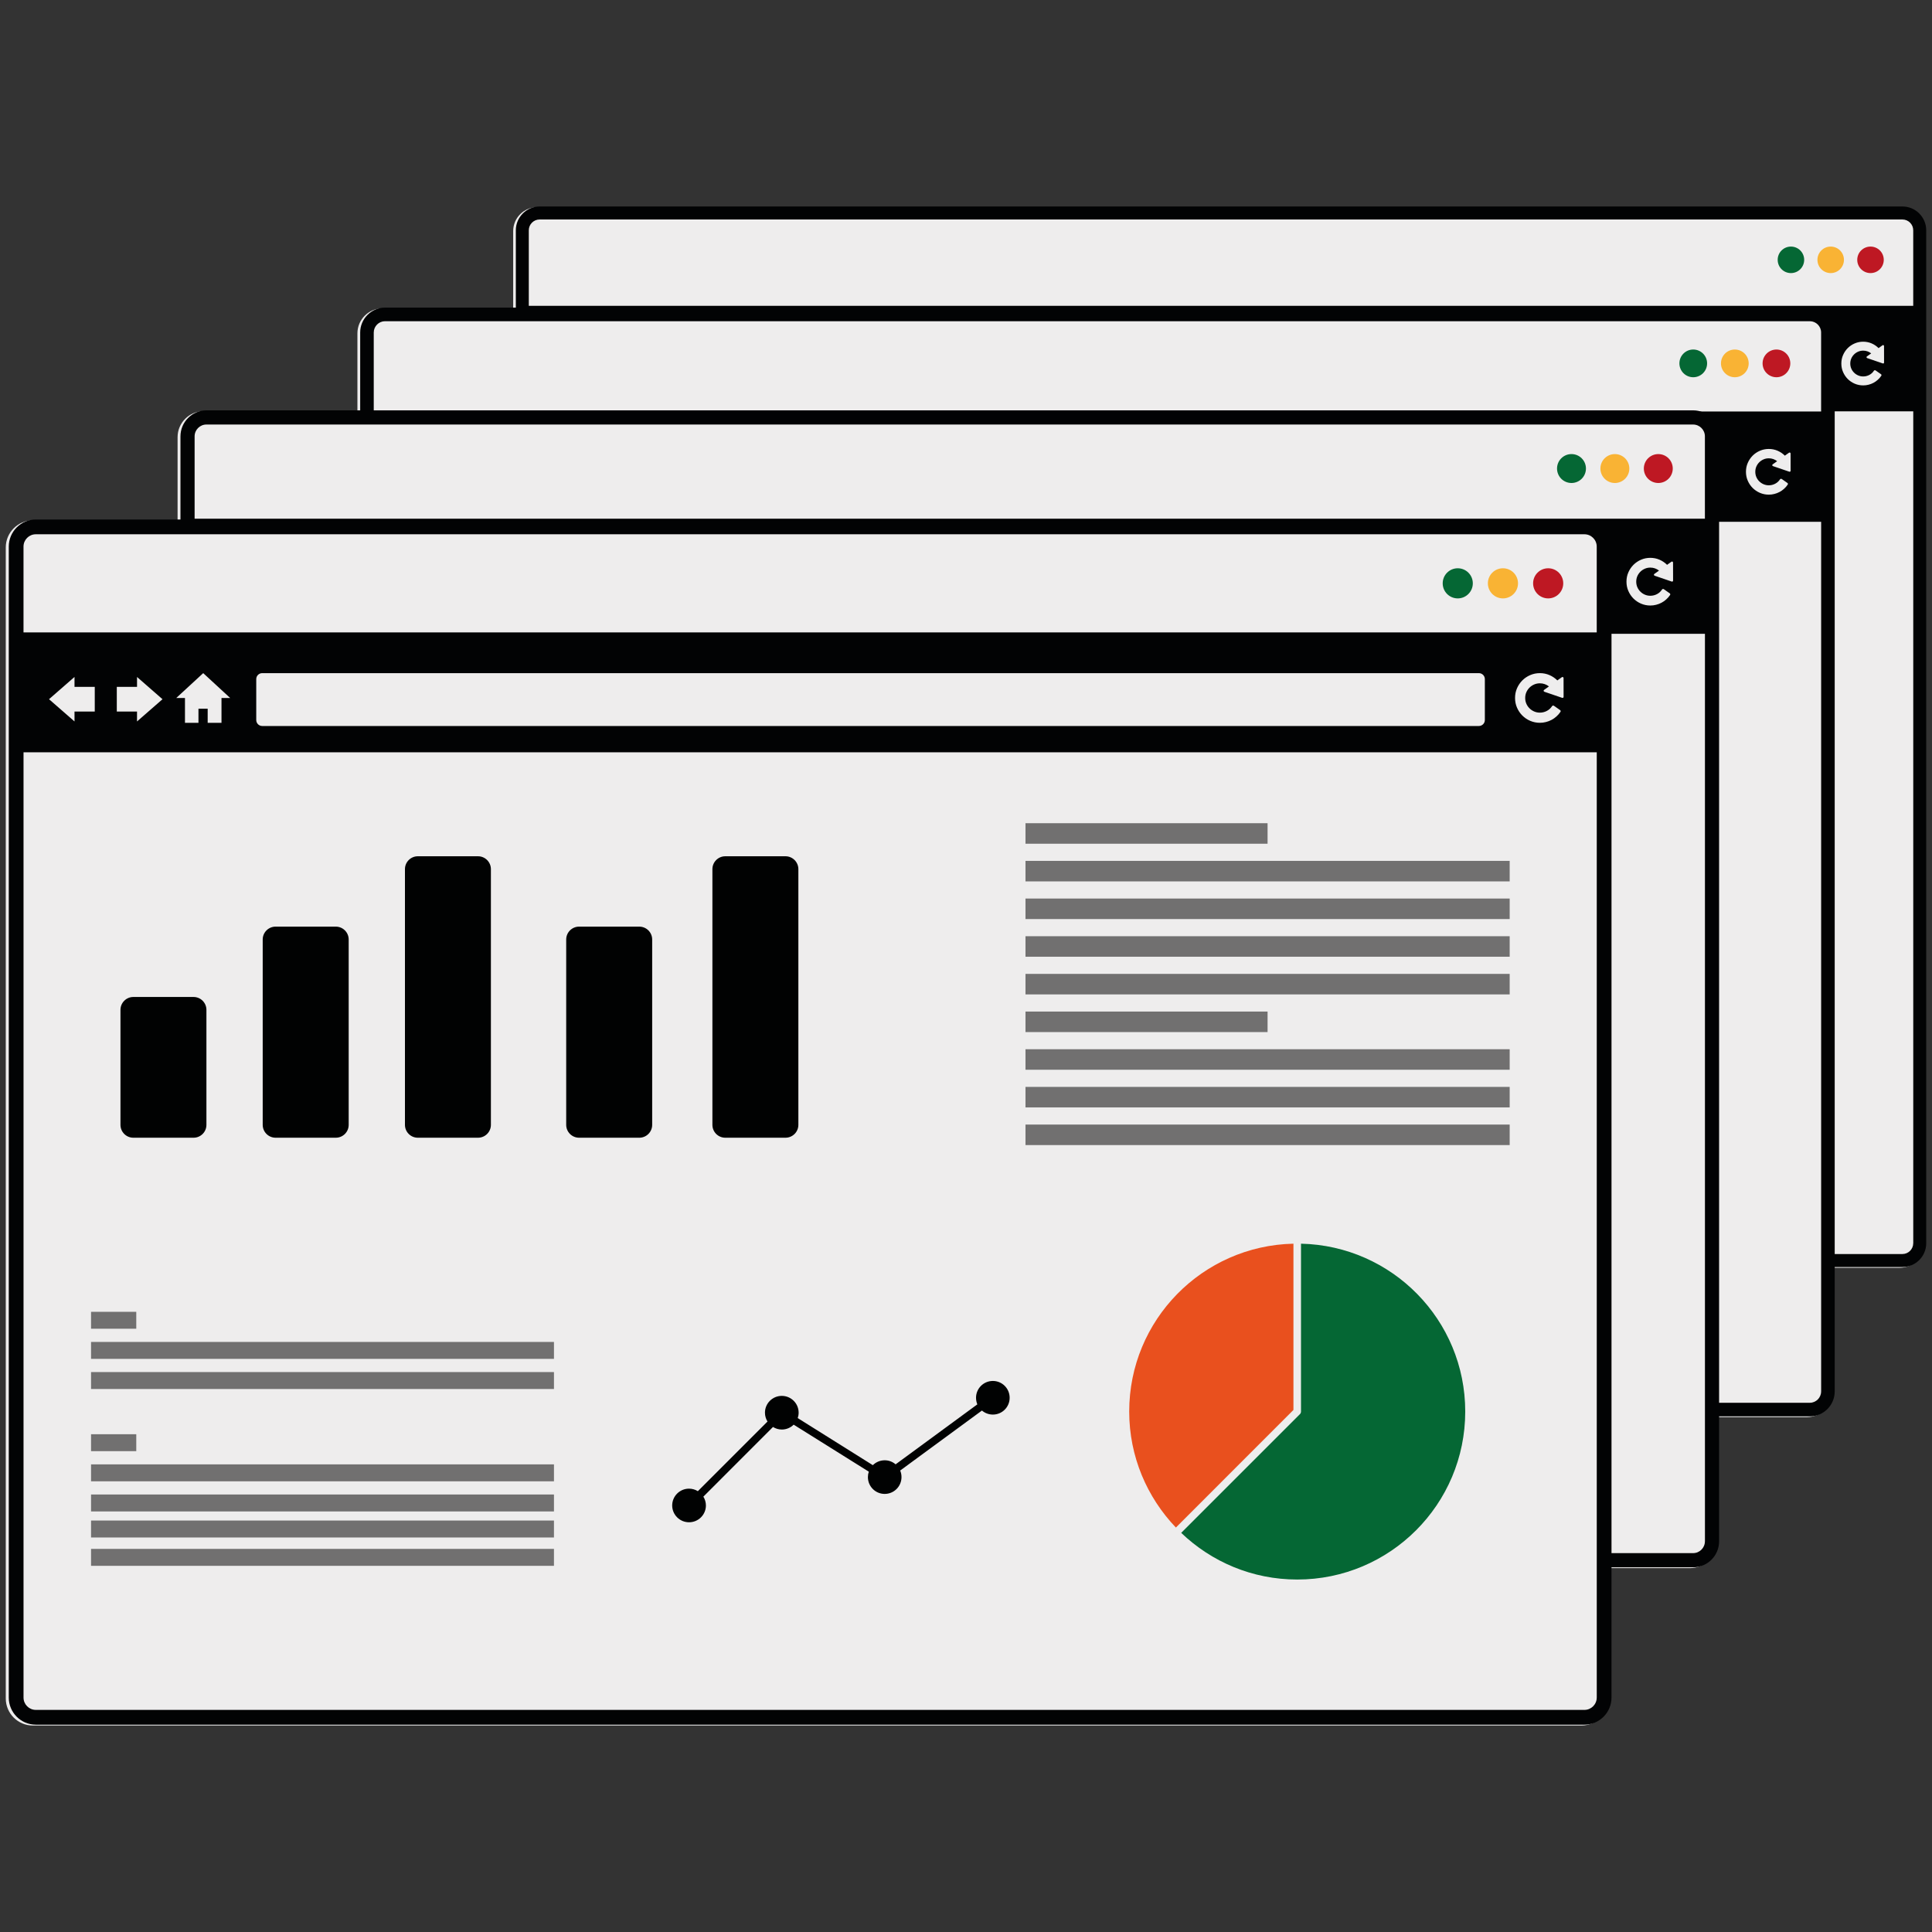 <?xml version="1.0" encoding="utf-8"?>
<!-- Generator: Adobe Illustrator 15.1.0, SVG Export Plug-In . SVG Version: 6.00 Build 0)  -->
<!DOCTYPE svg PUBLIC "-//W3C//DTD SVG 1.1//EN" "http://www.w3.org/Graphics/SVG/1.1/DTD/svg11.dtd">
<svg version="1.1" id="Calque_1" xmlns="http://www.w3.org/2000/svg" xmlns:xlink="http://www.w3.org/1999/xlink" x="0px" y="0px"
	 width="1000px" height="1000px" viewBox="0 0 1000 1000" enable-background="new 0 0 1000 1000" xml:space="preserve">
<rect x="0" y="0" width="1000" height="1000" fill="#333333" stroke="none"/>
<g>
	<g>
		<g>
			<path fill="#056734" d="M926.981,129.089c3.785,0,6.861,3.068,6.861,6.86c0,3.789-3.076,6.863-6.861,6.863
				c-3.796,0-6.857-3.074-6.857-6.863C920.124,132.157,923.186,129.089,926.981,129.089z"/>
			<path fill="#F9B334" d="M947.563,129.089c3.791,0,6.863,3.068,6.863,6.86c0,3.789-3.072,6.863-6.863,6.863
				c-3.783,0-6.859-3.074-6.859-6.863C940.704,132.157,943.78,129.089,947.563,129.089z"/>
			<path fill="#BE1823" d="M968.176,129.089c3.786,0,6.858,3.068,6.858,6.86c0,3.789-3.072,6.863-6.858,6.863
				c-3.796,0-6.869-3.074-6.869-6.863C961.308,132.157,964.38,129.089,968.176,129.089z"/>
			<path fill="none" d="M966.281,184.501c-0.167,0.109-0.232,0.263-0.18,0.458c0.014,0.185,0.149,0.323,0.33,0.391l8.109,2.772
				c0.17,0.047,0.304,0.022,0.46-0.073c0.126-0.096,0.175-0.228,0.175-0.391l-0.019-8.564c0-0.181-0.089-0.327-0.255-0.434
				c-0.194-0.078-0.365-0.063-0.512,0.046l-1.912,1.355l-0.139,0.125c-1.051-1.033-2.227-1.845-3.583-2.434
				c-1.364-0.595-2.828-0.897-4.386-0.897c-1.55,0-3.027,0.303-4.397,0.897c-1.379,0.586-2.576,1.4-3.586,2.423
				c-1.033,1.021-1.841,2.221-2.424,3.593c-0.607,1.382-0.895,2.846-0.895,4.396c0,1.555,0.287,3.027,0.895,4.405
				c0.582,1.374,1.391,2.573,2.424,3.593c1.01,1.024,2.207,1.836,3.586,2.424c1.369,0.589,2.848,0.892,4.397,0.892
				c0.944,0,1.852-0.109,2.755-0.338c0.897-0.227,1.762-0.554,2.558-0.982c0.802-0.429,1.546-0.945,2.242-1.565
				c0.681-0.612,1.298-1.323,1.829-2.108c0.104-0.145,0.121-0.284,0.075-0.416c-0.033-0.178-0.094-0.303-0.225-0.357l-2.831-1.988
				c-0.13-0.084-0.271-0.118-0.446-0.084c-0.177,0.024-0.311,0.121-0.411,0.268c-0.598,0.931-1.414,1.661-2.379,2.172
				c-0.979,0.511-2.043,0.771-3.177,0.771c-0.909,0-1.78-0.179-2.573-0.524c-0.829-0.357-1.53-0.836-2.138-1.439
				c-0.6-0.606-1.081-1.313-1.439-2.123c-0.35-0.82-0.524-1.679-0.524-2.598c0-0.917,0.175-1.774,0.524-2.589
				c0.358-0.819,0.84-1.517,1.439-2.122c0.603-0.601,1.309-1.082,2.138-1.438c0.8-0.346,1.664-0.523,2.573-0.523
				c0.805,0,1.533,0.116,2.237,0.369c0.705,0.254,1.321,0.603,1.896,1.055l-0.316,0.245L966.281,184.501z"/>
			<polygon fill="none" points="363.877,199.485 363.877,188.179 367.841,188.179 355.556,176.846 343.277,188.179 347.233,188.179 
				347.233,199.485 353.392,199.485 353.392,193.053 357.584,193.053 357.584,199.485 			"/>
			<polygon fill="none" points="285.328,188.734 296.936,198.852 296.936,194.354 306.157,194.354 306.157,183.111 296.936,183.111 
				296.936,178.602 			"/>
			<path fill="none" d="M273.703,643.478c0,3.091,2.515,5.607,5.597,5.607h705.381c3.092,0,5.603-2.517,5.603-5.607V385.384H273.703
				V643.478z M306.001,467.765h20.606v7.704h-20.606V467.765z M306.001,481.485h210.858v7.708H306.001V481.485z M306.001,495.207
				h210.858v7.715H306.001V495.207z M306.001,523.52h20.606v7.716h-20.606V523.52z M306.001,537.254h210.858v7.71H306.001V537.254z
				 M306.001,550.973h210.858v7.718H306.001V550.973z"/>
			<polygon fill="none" points="337.015,188.723 325.413,178.602 325.413,183.102 316.196,183.102 316.196,194.346 325.413,194.346 
				325.408,198.852 			"/>
			<path fill="none" d="M984.7,113.603H279.312c-3.086,0-5.599,2.514-5.599,5.605v39.086h716.586v-39.086
				C990.287,116.118,987.772,113.603,984.7,113.603z"/>
			<path fill="none" d="M966.281,184.501c-0.167,0.109-0.232,0.263-0.18,0.458c0.014,0.185,0.149,0.323,0.33,0.391l8.109,2.772
				c0.17,0.047,0.304,0.022,0.46-0.073c0.126-0.096,0.175-0.228,0.175-0.391l-0.019-8.564c0-0.181-0.089-0.327-0.255-0.434
				c-0.194-0.078-0.365-0.063-0.512,0.046l-1.912,1.355l-0.139,0.125c-1.051-1.033-2.227-1.845-3.583-2.434
				c-1.364-0.595-2.828-0.897-4.386-0.897c-1.55,0-3.027,0.303-4.397,0.897c-1.379,0.586-2.576,1.4-3.586,2.423
				c-1.033,1.021-1.841,2.221-2.424,3.593c-0.607,1.382-0.895,2.846-0.895,4.396c0,1.555,0.287,3.027,0.895,4.405
				c0.582,1.374,1.391,2.573,2.424,3.593c1.01,1.024,2.207,1.836,3.586,2.424c1.369,0.589,2.848,0.892,4.397,0.892
				c0.944,0,1.852-0.109,2.755-0.338c0.897-0.227,1.762-0.554,2.558-0.982c0.802-0.429,1.546-0.945,2.242-1.565
				c0.681-0.612,1.298-1.323,1.829-2.108c0.104-0.145,0.121-0.284,0.075-0.416c-0.033-0.178-0.094-0.303-0.225-0.357l-2.831-1.988
				c-0.13-0.084-0.271-0.118-0.446-0.084c-0.177,0.024-0.311,0.121-0.411,0.268c-0.598,0.931-1.414,1.661-2.379,2.172
				c-0.979,0.511-2.043,0.771-3.177,0.771c-0.909,0-1.78-0.179-2.573-0.524c-0.829-0.357-1.53-0.836-2.138-1.439
				c-0.6-0.606-1.081-1.313-1.439-2.123c-0.35-0.82-0.524-1.679-0.524-2.598c0-0.917,0.175-1.774,0.524-2.589
				c0.358-0.819,0.84-1.517,1.439-2.122c0.603-0.601,1.309-1.082,2.138-1.438c0.8-0.346,1.664-0.523,2.573-0.523
				c0.805,0,1.533,0.116,2.237,0.369c0.705,0.254,1.321,0.603,1.896,1.055l-0.316,0.245L966.281,184.501z"/>
			<path fill="none" d="M936.608,200.93c1.498,0,2.713-1.22,2.713-2.721v-18.638c0-1.497-1.214-2.714-2.713-2.714H382.43
				c-1.501,0-2.716,1.229-2.716,2.714v18.638c0,1.501,1.213,2.721,2.716,2.721H936.608z"/>
			<g>
				<path fill="#EEEDED" d="M983.328,107.266H277.94c-6.79,0-12.32,5.532-12.32,12.331v524.269c0,6.812,5.53,12.334,12.32,12.334
					h705.387c6.8,0,12.317-5.522,12.317-12.334V119.597C995.641,112.797,990.128,107.266,983.328,107.266z"/>
				<path fill="#020304" d="M984.7,106.876H279.312c-6.789,0-12.323,5.534-12.323,12.331v524.271
					c0,6.812,5.534,12.331,12.323,12.331H984.7c6.797,0,12.315-5.52,12.315-12.331v-524.27
					C997.008,112.412,991.497,106.876,984.7,106.876z M990.287,643.478c0,3.091-2.516,5.607-5.587,5.607H279.312
					c-3.086,0-5.599-2.517-5.599-5.607V212.909h716.586v430.569H990.287z M306.157,183.111v11.235h-9.225v4.505l-11.607-10.128
					l11.607-10.134v4.519L306.157,183.111L306.157,183.111z M316.196,194.346v-11.235h9.217v-4.509l11.602,10.134l-11.606,10.13
					v-4.519L316.196,194.346L316.196,194.346z M353.392,193.053v6.432h-6.146v-11.306h-3.969l12.279-11.323l12.287,11.323h-3.964
					v11.306h-6.292v-6.432H353.392z M379.714,198.209v-18.638c0-1.497,1.213-2.714,2.716-2.714h554.18
					c1.498,0,2.714,1.229,2.714,2.714v18.638c0,1.501-1.214,2.721-2.714,2.721H382.43
					C380.927,200.93,379.714,199.71,379.714,198.209z M966.605,181.861c-0.713-0.253-1.439-0.374-2.234-0.374
					c-0.907,0-1.783,0.177-2.585,0.528c-0.82,0.354-1.519,0.833-2.123,1.432c-0.617,0.61-1.094,1.314-1.452,2.126
					c-0.344,0.822-0.511,1.68-0.511,2.588c0,0.921,0.167,1.777,0.511,2.596c0.358,0.82,0.835,1.527,1.452,2.125
					c0.594,0.602,1.302,1.082,2.123,1.438c0.809,0.348,1.678,0.528,2.585,0.528c1.126,0,2.188-0.26,3.166-0.774
					c0.985-0.51,1.783-1.235,2.389-2.175c0.099-0.144,0.223-0.23,0.409-0.261c0.164-0.032,0.314,0,0.444,0.084l2.841,1.988
					c0.129,0.065,0.181,0.181,0.214,0.359c0.058,0.13,0.025,0.271-0.07,0.415c-0.521,0.787-1.142,1.493-1.838,2.108
					c-0.679,0.626-1.438,1.144-2.231,1.566c-0.807,0.432-1.665,0.756-2.568,0.979c-0.882,0.232-1.806,0.344-2.746,0.344
					c-1.544,0-3.019-0.302-4.397-0.891c-1.377-0.591-2.565-1.402-3.595-2.425c-1.013-1.021-1.835-2.221-2.424-3.593
					c-0.606-1.379-0.889-2.85-0.889-4.405c0-1.554,0.282-3.027,0.889-4.396c0.589-1.372,1.411-2.569,2.424-3.593
					c1.029-1.021,2.218-1.833,3.595-2.423c1.378-0.594,2.854-0.894,4.397-0.894c1.561,0,3.017,0.3,4.392,0.894
					c1.354,0.59,2.539,1.403,3.578,2.43l0.143-0.123l1.905-1.354c0.145-0.11,0.312-0.129,0.511-0.045
					c0.172,0.112,0.262,0.251,0.262,0.432l0.015,8.564c0,0.16-0.055,0.289-0.181,0.391c-0.147,0.096-0.287,0.117-0.458,0.069
					l-8.112-2.772c-0.173-0.067-0.302-0.199-0.329-0.391c-0.035-0.196,0.032-0.341,0.188-0.458l1.903-1.347l0.314-0.243
					C967.934,182.463,967.311,182.103,966.605,181.861z M990.287,158.294H273.703v-39.086c0-3.09,2.515-5.605,5.597-5.605h705.381
					c3.092,0,5.603,2.514,5.603,5.605v39.086H990.287z"/>
			</g>
		</g>
		<path fill="#056734" d="M926.981,127.626c3.785,0,6.861,3.068,6.861,6.859c0,3.792-3.076,6.865-6.861,6.865
			c-3.796,0-6.857-3.073-6.857-6.865C920.124,130.694,923.186,127.626,926.981,127.626z"/>
		<path fill="#F9B334" d="M947.563,127.626c3.791,0,6.863,3.068,6.863,6.859c0,3.792-3.072,6.865-6.863,6.865
			c-3.783,0-6.859-3.073-6.859-6.865C940.704,130.694,943.78,127.626,947.563,127.626z"/>
		<path fill="#BE1823" d="M968.176,127.626c3.786,0,6.858,3.068,6.858,6.859c0,3.792-3.072,6.865-6.858,6.865
			c-3.796,0-6.869-3.073-6.869-6.865C961.308,130.694,964.38,127.626,968.176,127.626z"/>
	</g>
	<g>
		<g>
			<path fill="#056734" d="M876.425,182.442c3.955,0,7.172,3.209,7.172,7.173c0,3.962-3.218,7.176-7.172,7.176
				c-3.969,0-7.169-3.213-7.169-7.176C869.257,185.651,872.457,182.442,876.425,182.442z"/>
			<path fill="#F9B334" d="M897.941,182.442c3.968,0,7.179,3.209,7.179,7.173c0,3.962-3.215,7.176-7.179,7.176
				c-3.958,0-7.171-3.213-7.171-7.176C890.77,185.651,893.983,182.442,897.941,182.442z"/>
			<path fill="#BE1823" d="M919.49,182.442c3.959,0,7.172,3.209,7.172,7.173c0,3.962-3.214,7.176-7.172,7.176
				c-3.968,0-7.182-3.213-7.182-7.176C912.309,185.651,915.523,182.442,919.49,182.442z"/>
			<path fill="none" d="M917.509,240.373c-0.173,0.115-0.24,0.277-0.187,0.48c0.015,0.192,0.156,0.337,0.344,0.409l8.479,2.898
				c0.177,0.05,0.315,0.023,0.481-0.076c0.132-0.102,0.182-0.239,0.182-0.41l-0.019-8.952c0-0.19-0.092-0.343-0.265-0.453
				c-0.204-0.082-0.381-0.066-0.535,0.048l-1.999,1.417l-0.146,0.132c-1.098-1.079-2.329-1.931-3.746-2.543
				c-1.43-0.623-2.956-0.938-4.585-0.938c-1.622,0-3.165,0.315-4.6,0.938c-1.44,0.613-2.689,1.465-3.749,2.533
				c-1.076,1.067-1.921,2.322-2.531,3.755c-0.635,1.447-0.936,2.975-0.936,4.596c0,1.627,0.303,3.164,0.936,4.605
				c0.607,1.437,1.455,2.69,2.531,3.755c1.06,1.071,2.309,1.921,3.749,2.535c1.434,0.617,2.978,0.933,4.6,0.933
				c0.986,0,1.936-0.115,2.878-0.354c0.938-0.236,1.84-0.579,2.675-1.027c0.839-0.448,1.615-0.989,2.345-1.638
				c0.711-0.64,1.353-1.385,1.908-2.204c0.111-0.152,0.129-0.297,0.077-0.435c-0.031-0.185-0.097-0.315-0.23-0.374l-2.964-2.08
				c-0.135-0.089-0.283-0.122-0.464-0.089c-0.186,0.025-0.324,0.127-0.429,0.279c-0.63,0.974-1.479,1.735-2.489,2.272
				c-1.022,0.534-2.13,0.805-3.318,0.805c-0.952,0-1.861-0.186-2.69-0.548c-0.868-0.375-1.599-0.875-2.236-1.506
				c-0.629-0.631-1.132-1.37-1.503-2.218c-0.367-0.855-0.549-1.755-0.549-2.716c0-0.958,0.182-1.854,0.549-2.707
				c0.372-0.856,0.874-1.586,1.503-2.217c0.632-0.63,1.366-1.129,2.236-1.503c0.838-0.362,1.738-0.549,2.69-0.549
				c0.841,0,1.603,0.122,2.336,0.385c0.737,0.267,1.382,0.631,1.979,1.104l-0.328,0.257L917.509,240.373z"/>
			<polygon fill="none" points="287.725,256.04 287.725,244.217 291.868,244.217 279.025,232.37 266.188,244.217 270.321,244.217 
				270.321,256.04 276.761,256.04 276.761,249.313 281.147,249.313 281.147,256.04 			"/>
			<polygon fill="none" points="205.605,244.799 217.738,255.376 217.738,250.673 227.378,250.673 227.378,238.919 217.738,238.919 
				217.738,234.207 			"/>
			<path fill="none" d="M193.451,720.214c0,3.228,2.63,5.861,5.851,5.861h737.445c3.231,0,5.857-2.634,5.857-5.861V450.388H193.451
				V720.214z M227.22,536.512h21.541v8.055H227.22V536.512L227.22,536.512z M227.22,550.855h220.439v8.061H227.22V550.855z
				 M227.22,565.202h220.439v8.066H227.22V565.202z M227.22,594.802h21.541v8.064H227.22V594.802L227.22,594.802z M227.22,609.157
				h220.439v8.062H227.22V609.157z M227.22,623.501h220.439v8.07H227.22V623.501z"/>
			<polygon fill="none" points="259.64,244.788 247.512,234.207 247.512,238.91 237.875,238.91 237.875,250.667 247.512,250.667 
				247.506,255.376 			"/>
			<path fill="none" d="M936.764,166.254H199.313c-3.224,0-5.852,2.628-5.852,5.859v40.863h749.16v-40.863
				C942.609,168.882,939.979,166.254,936.764,166.254z"/>
			<path fill="none" d="M917.509,240.373c-0.173,0.115-0.24,0.277-0.187,0.48c0.015,0.192,0.156,0.337,0.344,0.409l8.479,2.898
				c0.177,0.05,0.315,0.023,0.481-0.076c0.132-0.102,0.182-0.239,0.182-0.41l-0.019-8.952c0-0.19-0.092-0.343-0.265-0.453
				c-0.204-0.082-0.381-0.066-0.535,0.048l-1.999,1.417l-0.146,0.132c-1.098-1.079-2.329-1.931-3.746-2.543
				c-1.43-0.623-2.956-0.938-4.585-0.938c-1.622,0-3.165,0.315-4.6,0.938c-1.44,0.613-2.689,1.465-3.749,2.533
				c-1.076,1.067-1.921,2.322-2.531,3.755c-0.635,1.447-0.936,2.975-0.936,4.596c0,1.627,0.303,3.164,0.936,4.605
				c0.607,1.437,1.455,2.69,2.531,3.755c1.06,1.071,2.309,1.921,3.749,2.535c1.434,0.617,2.978,0.933,4.6,0.933
				c0.986,0,1.936-0.115,2.878-0.354c0.938-0.236,1.84-0.579,2.675-1.027c0.839-0.448,1.615-0.989,2.345-1.638
				c0.711-0.64,1.353-1.385,1.908-2.204c0.111-0.152,0.129-0.297,0.077-0.435c-0.031-0.185-0.097-0.315-0.23-0.374l-2.964-2.08
				c-0.135-0.089-0.283-0.122-0.464-0.089c-0.186,0.025-0.324,0.127-0.429,0.279c-0.63,0.974-1.479,1.735-2.489,2.272
				c-1.022,0.534-2.13,0.805-3.318,0.805c-0.952,0-1.861-0.186-2.69-0.548c-0.868-0.375-1.599-0.875-2.236-1.506
				c-0.629-0.631-1.132-1.37-1.503-2.218c-0.367-0.855-0.549-1.755-0.549-2.716c0-0.958,0.182-1.854,0.549-2.707
				c0.372-0.856,0.874-1.586,1.503-2.217c0.632-0.63,1.366-1.129,2.236-1.503c0.838-0.362,1.738-0.549,2.69-0.549
				c0.841,0,1.603,0.122,2.336,0.385c0.737,0.267,1.382,0.631,1.979,1.104l-0.328,0.257L917.509,240.373z"/>
			<path fill="none" d="M886.489,257.549c1.564,0,2.839-1.277,2.839-2.845v-19.485c0-1.565-1.274-2.839-2.839-2.839H307.121
				c-1.57,0-2.84,1.283-2.84,2.839v19.485c0,1.569,1.27,2.845,2.84,2.845H886.489z"/>
			<g>
				<path fill="#EEEDED" d="M935.332,159.627H197.883c-7.101,0-12.881,5.782-12.881,12.892v548.098
					c0,7.12,5.782,12.895,12.881,12.895H935.33c7.106,0,12.878-5.774,12.878-12.895v-548.1
					C948.203,165.409,942.438,159.627,935.332,159.627z"/>
				<path fill="#020304" d="M936.764,159.219H199.313c-7.099,0-12.882,5.784-12.882,12.891v548.104
					c0,7.121,5.784,12.892,12.882,12.892h737.451c7.107,0,12.877-5.771,12.877-12.892V172.113
					C949.632,165.006,943.871,159.219,936.764,159.219z M942.609,720.214c0,3.228-2.631,5.861-5.846,5.861H199.313
					c-3.224,0-5.852-2.634-5.852-5.861V270.072h749.16v450.142H942.609z M227.378,238.919v11.746h-9.643v4.709L205.6,244.785
					l12.136-10.593v4.724L227.378,238.919L227.378,238.919z M237.875,250.667v-11.746h9.637v-4.713l12.129,10.594l-12.135,10.59
					v-4.723L237.875,250.667L237.875,250.667z M276.761,249.313v6.724h-6.425v-11.821h-4.147l12.837-11.838l12.846,11.838h-4.144
					v11.821h-6.577v-6.724H276.761z M304.281,254.704v-19.485c0-1.565,1.27-2.839,2.84-2.839h579.369
					c1.564,0,2.839,1.283,2.839,2.839v19.485c0,1.569-1.274,2.845-2.839,2.845H307.121
					C305.551,257.549,304.281,256.273,304.281,254.704z M917.851,237.613c-0.745-0.267-1.507-0.391-2.336-0.391
					c-0.948,0-1.864,0.186-2.703,0.553c-0.858,0.371-1.588,0.871-2.22,1.496c-0.646,0.638-1.144,1.374-1.515,2.223
					c-0.364,0.859-0.536,1.756-0.536,2.705c0,0.961,0.172,1.858,0.536,2.714c0.372,0.858,0.869,1.598,1.515,2.22
					c0.622,0.629,1.359,1.132,2.22,1.504c0.848,0.363,1.755,0.553,2.703,0.553c1.177,0,2.286-0.274,3.307-0.811
					c1.031-0.533,1.867-1.291,2.503-2.274c0.101-0.151,0.232-0.242,0.427-0.276c0.17-0.033,0.328,0,0.462,0.09l2.969,2.078
					c0.136,0.068,0.19,0.189,0.227,0.376c0.06,0.137,0.025,0.282-0.077,0.434c-0.541,0.821-1.19,1.562-1.918,2.204
					c-0.712,0.657-1.505,1.196-2.334,1.635c-0.844,0.451-1.739,0.79-2.686,1.024c-0.924,0.243-1.887,0.359-2.87,0.359
					c-1.615,0-3.156-0.316-4.597-0.933c-1.44-0.619-2.683-1.466-3.761-2.535c-1.06-1.069-1.914-2.322-2.531-3.758
					c-0.633-1.444-0.93-2.98-0.93-4.606c0-1.625,0.296-3.164,0.93-4.597c0.617-1.432,1.474-2.684,2.531-3.755
					c1.077-1.067,2.32-1.917,3.761-2.533c1.438-0.623,2.981-0.937,4.597-0.937c1.631,0,3.152,0.313,4.589,0.937
					c1.417,0.616,2.658,1.466,3.742,2.542l0.149-0.128l1.994-1.416c0.15-0.117,0.325-0.135,0.532-0.048
					c0.177,0.116,0.275,0.262,0.275,0.452l0.015,8.953c0,0.167-0.057,0.303-0.191,0.41c-0.155,0.099-0.301,0.123-0.479,0.073
					l-8.479-2.9c-0.184-0.069-0.316-0.208-0.347-0.408c-0.038-0.206,0.03-0.355,0.198-0.48l1.986-1.408l0.331-0.254
					C919.238,238.241,918.586,237.866,917.851,237.613z M942.609,212.977H193.451v-40.863c0-3.231,2.63-5.859,5.851-5.859h737.445
					c3.231,0,5.857,2.628,5.857,5.859v40.863H942.609z"/>
			</g>
		</g>
		<path fill="#056734" d="M876.425,180.913c3.955,0,7.172,3.208,7.172,7.171c0,3.964-3.218,7.176-7.172,7.176
			c-3.969,0-7.169-3.212-7.169-7.176C869.256,184.122,872.457,180.913,876.425,180.913z"/>
		<path fill="#F9B334" d="M897.941,180.913c3.968,0,7.179,3.208,7.179,7.171c0,3.964-3.215,7.176-7.179,7.176
			c-3.958,0-7.171-3.212-7.171-7.176C890.771,184.122,893.983,180.913,897.941,180.913z"/>
		<path fill="#BE1823" d="M919.49,180.913c3.959,0,7.172,3.208,7.172,7.171c0,3.964-3.214,7.176-7.172,7.176
			c-3.968,0-7.182-3.212-7.182-7.176C912.309,184.122,915.523,180.913,919.49,180.913z"/>
	</g>
	<g>
		<g>
			<path fill="#056734" d="M813.398,236.625c4.131,0,7.486,3.348,7.486,7.483s-3.355,7.489-7.486,7.489
				c-4.137,0-7.479-3.354-7.479-7.489S809.262,236.625,813.398,236.625z"/>
			<path fill="#F9B334" d="M835.853,236.625c4.138,0,7.491,3.348,7.491,7.483s-3.354,7.489-7.491,7.489
				c-4.131,0-7.485-3.354-7.485-7.489S831.722,236.625,835.853,236.625z"/>
			<path fill="#BE1823" d="M858.337,236.625c4.132,0,7.483,3.348,7.483,7.483s-3.352,7.489-7.483,7.489
				c-4.14,0-7.492-3.354-7.492-7.489C850.846,239.974,854.197,236.625,858.337,236.625z"/>
			<path fill="none" d="M856.269,297.075c-0.178,0.121-0.248,0.29-0.196,0.502c0.019,0.203,0.166,0.352,0.364,0.425l8.846,3.025
				c0.183,0.051,0.328,0.024,0.502-0.081c0.138-0.104,0.189-0.247,0.189-0.425l-0.018-9.342c0-0.198-0.097-0.357-0.279-0.472
				c-0.214-0.087-0.397-0.069-0.558,0.05l-2.086,1.479l-0.152,0.137c-1.146-1.126-2.43-2.013-3.909-2.655
				c-1.493-0.65-3.085-0.978-4.786-0.978c-1.692,0-3.302,0.327-4.796,0.978c-1.505,0.639-2.81,1.527-3.914,2.643
				c-1.123,1.113-2.003,2.423-2.643,3.92c-0.66,1.507-0.978,3.103-0.978,4.795c0,1.697,0.316,3.301,0.978,4.804
				c0.636,1.5,1.52,2.809,2.643,3.921c1.104,1.115,2.409,2.003,3.914,2.645c1.493,0.643,3.104,0.972,4.796,0.972
				c1.028,0,2.021-0.12,3.007-0.368c0.979-0.246,1.918-0.604,2.791-1.074c0.875-0.467,1.686-1.033,2.447-1.707
				c0.74-0.669,1.416-1.445,1.994-2.299c0.114-0.157,0.133-0.311,0.08-0.453c-0.035-0.194-0.103-0.329-0.241-0.389l-3.09-2.171
				c-0.141-0.093-0.296-0.129-0.488-0.093c-0.192,0.026-0.338,0.132-0.446,0.293c-0.658,1.017-1.542,1.809-2.595,2.37
				c-1.07,0.557-2.229,0.839-3.467,0.839c-0.992,0-1.943-0.194-2.805-0.572c-0.908-0.39-1.67-0.912-2.333-1.57
				c-0.657-0.66-1.182-1.431-1.571-2.316c-0.379-0.892-0.57-1.832-0.57-2.834c0-0.999,0.191-1.935,0.57-2.824
				c0.39-0.892,0.915-1.653,1.571-2.313c0.658-0.657,1.425-1.177,2.333-1.568c0.872-0.378,1.813-0.571,2.805-0.571
				c0.877,0,1.672,0.128,2.438,0.403c0.769,0.277,1.441,0.657,2.067,1.149l-0.346,0.268L856.269,297.075z"/>
			<polygon fill="none" points="199.104,313.423 199.104,301.088 203.43,301.088 190.027,288.726 176.631,301.088 180.945,301.088 
				180.945,313.423 187.665,313.423 187.665,306.404 192.24,306.404 192.24,313.423 			"/>
			<polygon fill="none" points="113.415,301.695 126.076,312.73 126.076,307.825 136.136,307.825 136.136,295.56 126.076,295.56 
				126.076,290.641 			"/>
			<path fill="none" d="M100.732,797.777c0,3.371,2.745,6.118,6.103,6.118h769.509c3.37,0,6.109-2.746,6.109-6.118V516.221H100.732
				V797.777z M135.968,606.093h22.477v8.402h-22.477V606.093z M135.968,621.06h230.024v8.409H135.968V621.06z M135.968,636.028
				h230.024v8.417H135.968V636.028z M135.968,666.914h22.477v8.416h-22.477V666.914z M135.968,681.895h230.024v8.414H135.968
				V681.895z M135.968,696.865h230.024v8.415H135.968V696.865z"/>
			<polygon fill="none" points="169.8,301.682 157.141,290.641 157.141,295.55 147.086,295.55 147.086,307.817 157.141,307.817 
				157.135,312.73 			"/>
			<path fill="none" d="M876.361,219.733H106.85c-3.364,0-6.108,2.743-6.108,6.114v42.641h781.733v-42.641
				C882.461,222.477,879.716,219.733,876.361,219.733z"/>
			<path fill="none" d="M856.269,297.075c-0.178,0.121-0.248,0.29-0.196,0.502c0.019,0.203,0.166,0.352,0.364,0.425l8.846,3.025
				c0.183,0.051,0.328,0.024,0.502-0.081c0.138-0.104,0.189-0.247,0.189-0.425l-0.018-9.342c0-0.198-0.097-0.357-0.279-0.472
				c-0.214-0.087-0.397-0.069-0.558,0.05l-2.086,1.479l-0.152,0.137c-1.146-1.126-2.43-2.013-3.909-2.655
				c-1.493-0.65-3.085-0.978-4.786-0.978c-1.692,0-3.302,0.327-4.796,0.978c-1.505,0.639-2.81,1.527-3.914,2.643
				c-1.123,1.113-2.003,2.423-2.643,3.92c-0.66,1.507-0.978,3.103-0.978,4.795c0,1.697,0.316,3.301,0.978,4.804
				c0.636,1.5,1.52,2.809,2.643,3.921c1.104,1.115,2.409,2.003,3.914,2.645c1.493,0.643,3.104,0.972,4.796,0.972
				c1.028,0,2.021-0.12,3.007-0.368c0.979-0.246,1.918-0.604,2.791-1.074c0.875-0.467,1.686-1.033,2.447-1.707
				c0.74-0.669,1.416-1.445,1.994-2.299c0.114-0.157,0.133-0.311,0.08-0.453c-0.035-0.194-0.103-0.329-0.241-0.389l-3.09-2.171
				c-0.141-0.093-0.296-0.129-0.488-0.093c-0.192,0.026-0.338,0.132-0.446,0.293c-0.658,1.017-1.542,1.809-2.595,2.37
				c-1.07,0.557-2.229,0.839-3.467,0.839c-0.992,0-1.943-0.194-2.805-0.572c-0.908-0.39-1.67-0.912-2.333-1.57
				c-0.657-0.66-1.182-1.431-1.571-2.316c-0.379-0.892-0.57-1.832-0.57-2.834c0-0.999,0.191-1.935,0.57-2.824
				c0.39-0.892,0.915-1.653,1.571-2.313c0.658-0.657,1.425-1.177,2.333-1.568c0.872-0.378,1.813-0.571,2.805-0.571
				c0.877,0,1.672,0.128,2.438,0.403c0.769,0.277,1.441,0.657,2.067,1.149l-0.346,0.268L856.269,297.075z"/>
			<path fill="none" d="M823.902,315c1.633,0,2.962-1.331,2.962-2.969v-20.333c0-1.632-1.329-2.962-2.962-2.962H219.341
				c-1.636,0-2.963,1.339-2.963,2.962v20.332c0,1.638,1.326,2.969,2.963,2.969h604.561V315z"/>
			<g>
				<path fill="#EEEDED" d="M874.867,212.819H105.356c-7.406,0-13.44,6.036-13.44,13.452v571.93c0,7.433,6.034,13.454,13.44,13.454
					h769.51c7.418,0,13.439-6.021,13.439-13.454v-571.93C888.3,218.853,882.285,212.819,874.867,212.819z"/>
				<path fill="#020304" d="M876.361,212.395H106.85c-7.409,0-13.442,6.036-13.442,13.453v571.93
					c0,7.434,6.034,13.455,13.442,13.455h769.512c7.416,0,13.439-6.021,13.439-13.455v-571.93
					C889.791,218.433,883.777,212.395,876.361,212.395z M882.461,797.777c0,3.371-2.745,6.118-6.1,6.118H106.85
					c-3.364,0-6.108-2.746-6.108-6.118V328.064h781.733v469.713H882.461z M136.136,295.56v12.258h-10.061v4.915l-12.664-11.049
					l12.664-11.053v4.929H136.136L136.136,295.56z M147.086,307.817V295.56h10.057v-4.918l12.657,11.054l-12.664,11.051v-4.929
					H147.086L147.086,307.817z M187.665,306.404v7.018h-6.705v-12.334h-4.327l13.395-12.352l13.404,12.352h-4.326v12.334h-6.864
					v-7.018H187.665z M216.38,312.031v-20.333c0-1.632,1.325-2.962,2.962-2.962h604.56c1.633,0,2.962,1.339,2.962,2.962v20.332
					c0,1.638-1.329,2.969-2.962,2.969H219.341C217.705,315,216.38,313.667,216.38,312.031z M856.625,294.196
					c-0.777-0.277-1.57-0.406-2.438-0.406c-0.988,0-1.943,0.193-2.818,0.576c-0.895,0.388-1.657,0.909-2.317,1.562
					c-0.673,0.665-1.192,1.434-1.582,2.319c-0.378,0.898-0.559,1.833-0.559,2.823c0,1.004,0.181,1.94,0.559,2.834
					c0.39,0.895,0.909,1.667,1.582,2.317c0.651,0.657,1.42,1.181,2.317,1.567c0.882,0.381,1.832,0.577,2.818,0.577
					c1.228,0,2.388-0.286,3.453-0.844c1.075-0.556,1.946-1.349,2.61-2.372c0.104-0.158,0.241-0.253,0.444-0.289
					c0.179-0.034,0.345,0,0.482,0.093l3.1,2.168c0.139,0.07,0.198,0.197,0.233,0.391c0.063,0.141,0.03,0.296-0.077,0.452
					c-0.568,0.856-1.244,1.629-2.003,2.298c-0.742,0.685-1.57,1.248-2.437,1.708c-0.882,0.47-1.816,0.823-2.802,1.069
					c-0.965,0.252-1.97,0.373-2.996,0.373c-1.687,0-3.292-0.329-4.798-0.972c-1.503-0.645-2.798-1.529-3.923-2.645
					c-1.104-1.116-1.996-2.424-2.643-3.921c-0.659-1.505-0.968-3.107-0.968-4.808c0-1.695,0.309-3.301,0.968-4.796
					c0.646-1.494,1.538-2.802,2.643-3.917c1.127-1.112,2.42-2,3.923-2.643c1.503-0.648,3.111-0.976,4.798-0.976
					c1.702,0,3.292,0.328,4.788,0.976c1.479,0.643,2.771,1.531,3.905,2.652l0.156-0.134l2.081-1.478
					c0.158-0.122,0.339-0.139,0.555-0.05c0.187,0.123,0.287,0.274,0.287,0.472l0.019,9.342c0,0.173-0.062,0.316-0.199,0.425
					c-0.165,0.105-0.313,0.128-0.502,0.077l-8.848-3.025c-0.188-0.072-0.328-0.217-0.363-0.425
					c-0.039-0.216,0.035-0.372,0.208-0.502l2.075-1.468l0.344-0.267C858.076,294.853,857.394,294.46,856.625,294.196z
					 M882.461,268.488H100.732v-42.641c0-3.371,2.745-6.114,6.103-6.114h769.509c3.37,0,6.109,2.743,6.109,6.114v42.641H882.461z"/>
			</g>
		</g>
		<path fill="#056734" d="M813.398,235.03c4.131,0,7.486,3.348,7.486,7.483c0,4.136-3.355,7.488-7.486,7.488
			c-4.137,0-7.479-3.353-7.479-7.488C805.919,238.378,809.262,235.03,813.398,235.03z"/>
		<path fill="#F9B334" d="M835.853,235.03c4.138,0,7.491,3.348,7.491,7.483c0,4.136-3.354,7.488-7.491,7.488
			c-4.131,0-7.485-3.353-7.485-7.488C828.367,238.378,831.722,235.03,835.853,235.03z"/>
		<path fill="#BE1823" d="M858.337,235.03c4.132,0,7.483,3.348,7.483,7.483c0,4.136-3.352,7.488-7.483,7.488
			c-4.14,0-7.492-3.353-7.492-7.488C850.846,238.378,854.197,235.03,858.337,235.03z"/>
	</g>
	<g>
		<path fill="#EEEDED" d="M818.561,269.336H16.985c-7.717,0-14.001,6.286-14.001,14.015v595.761c0,7.738,6.284,14.013,14.001,14.013
			H818.56c7.723,0,13.997-6.272,13.997-14.013V283.348C832.551,275.622,826.285,269.336,818.561,269.336z"/>
		<path fill="#056734" d="M754.529,294.136c4.304,0,7.797,3.486,7.797,7.795c0,4.308-3.496,7.8-7.797,7.8
			c-4.311,0-7.792-3.492-7.792-7.8C746.737,297.622,750.219,294.136,754.529,294.136z"/>
		<path fill="#F9B334" d="M777.917,294.136c4.313,0,7.804,3.486,7.804,7.795c0,4.308-3.492,7.8-7.804,7.8
			c-4.302,0-7.796-3.492-7.796-7.8C770.121,297.622,773.617,294.136,777.917,294.136z"/>
		<path fill="#BE1823" d="M801.34,294.136c4.303,0,7.794,3.486,7.794,7.795c0,4.308-3.493,7.8-7.794,7.8
			c-4.312,0-7.805-3.492-7.805-7.8C793.535,297.622,797.029,294.136,801.34,294.136z"/>
		<path fill="none" d="M799.186,357.102c-0.186,0.125-0.26,0.299-0.204,0.521c0.019,0.21,0.17,0.368,0.379,0.444l9.215,3.152
			c0.189,0.054,0.343,0.026,0.522-0.084c0.142-0.107,0.195-0.257,0.195-0.443l-0.018-9.731c0-0.207-0.102-0.374-0.289-0.492
			c-0.226-0.089-0.413-0.072-0.584,0.051l-2.172,1.541l-0.16,0.141c-1.192-1.173-2.529-2.096-4.068-2.764
			c-1.56-0.678-3.217-1.019-4.985-1.019c-1.765,0-3.442,0.341-4.997,1.019c-1.567,0.667-2.926,1.592-4.078,2.752
			c-1.169,1.163-2.087,2.528-2.752,4.085c-0.687,1.57-1.019,3.233-1.019,4.994c0,1.768,0.332,3.438,1.019,5.004
			c0.663,1.563,1.583,2.927,2.752,4.086c1.152,1.161,2.511,2.086,4.078,2.756c1.555,0.67,3.232,1.013,4.997,1.013
			c1.07,0,2.104-0.126,3.13-0.385c1.02-0.255,2-0.628,2.908-1.117c0.911-0.487,1.754-1.074,2.547-1.778
			c0.773-0.697,1.476-1.505,2.077-2.396c0.119-0.164,0.14-0.323,0.086-0.472c-0.036-0.203-0.106-0.342-0.254-0.404l-3.22-2.261
			c-0.146-0.098-0.309-0.135-0.506-0.098c-0.202,0.029-0.354,0.138-0.467,0.305c-0.684,1.059-1.604,1.887-2.702,2.469
			c-1.114,0.581-2.32,0.875-3.61,0.875c-1.035,0-2.024-0.203-2.925-0.596c-0.944-0.406-1.737-0.951-2.429-1.636
			c-0.684-0.688-1.231-1.489-1.638-2.411c-0.394-0.929-0.594-1.909-0.594-2.953c0-1.041,0.2-2.016,0.594-2.942
			c0.406-0.931,0.954-1.723,1.638-2.41c0.684-0.684,1.484-1.228,2.429-1.635c0.912-0.394,1.89-0.595,2.925-0.595
			c0.913,0,1.742,0.134,2.538,0.419c0.802,0.29,1.502,0.687,2.152,1.199l-0.357,0.279L799.186,357.102z"/>
		<polygon fill="none" points="114.64,374.133 114.64,361.281 119.145,361.281 105.185,348.405 91.23,361.281 95.723,361.281 
			95.723,374.133 102.723,374.133 102.723,366.82 107.488,366.82 107.488,374.133 		"/>
		<polygon fill="none" points="12.167,576.17 17.977,576.17 71.788,533.422 105.192,557.103 153.086,533.422 192.662,546.432 
			249.475,486.615 288.479,543.828 328.378,533.698 354.379,562.676 428.48,552.924 487,507.415 543.684,541.217 598.625,533.698 
			640.104,504.819 682.016,486.615 717.122,515.475 758.386,476.219 796.73,498.321 826.47,450.168 826.47,396.331 12.167,396.331 
					"/>
		<polygon fill="none" points="25.378,361.915 38.567,373.412 38.567,368.3 49.049,368.3 49.049,355.526 38.567,355.526 
			38.567,350.401 		"/>
		<path fill="none" d="M12.167,878.667c0,3.51,2.86,6.373,6.36,6.373H820.1c3.51,0,6.364-2.863,6.364-6.373V585.379H12.167V878.667z
			 M48.872,678.996h23.413v8.753H48.872V678.996z M48.872,694.586h239.607v8.762H48.872V694.586z M48.872,710.182h239.607v8.765
			H48.872V710.182z M48.872,742.352h23.413v8.766H48.872V742.352z M48.872,757.958h239.607v8.762H48.872V757.958z M48.872,773.55
			h239.607v8.768H48.872V773.55z"/>
		<polygon fill="none" points="84.114,361.902 70.931,350.401 70.931,355.514 60.453,355.514 60.453,368.292 70.931,368.292 
			70.923,373.412 		"/>
		<path fill="none" d="M820.117,276.54H18.541c-3.505,0-6.363,2.857-6.363,6.37v44.417H826.48V282.91
			C826.47,279.396,823.609,276.54,820.117,276.54z"/>
		<path fill="none" d="M799.186,357.102c-0.186,0.125-0.26,0.299-0.204,0.521c0.019,0.21,0.17,0.368,0.379,0.444l9.215,3.152
			c0.189,0.054,0.343,0.026,0.522-0.084c0.142-0.107,0.195-0.257,0.195-0.443l-0.018-9.731c0-0.207-0.102-0.374-0.289-0.492
			c-0.226-0.089-0.413-0.072-0.584,0.051l-2.172,1.541l-0.16,0.141c-1.192-1.173-2.529-2.096-4.068-2.764
			c-1.56-0.678-3.217-1.019-4.985-1.019c-1.765,0-3.442,0.341-4.997,1.019c-1.567,0.667-2.926,1.592-4.078,2.752
			c-1.169,1.163-2.087,2.528-2.752,4.085c-0.687,1.57-1.019,3.233-1.019,4.994c0,1.768,0.332,3.438,1.019,5.004
			c0.663,1.563,1.583,2.927,2.752,4.086c1.152,1.161,2.511,2.086,4.078,2.756c1.555,0.67,3.232,1.013,4.997,1.013
			c1.07,0,2.104-0.126,3.13-0.385c1.02-0.255,2-0.628,2.908-1.117c0.911-0.487,1.754-1.074,2.547-1.778
			c0.773-0.697,1.476-1.505,2.077-2.396c0.119-0.164,0.14-0.323,0.086-0.472c-0.036-0.203-0.106-0.342-0.254-0.404l-3.22-2.261
			c-0.146-0.098-0.309-0.135-0.506-0.098c-0.202,0.029-0.354,0.138-0.467,0.305c-0.684,1.059-1.604,1.887-2.702,2.469
			c-1.114,0.581-2.32,0.875-3.61,0.875c-1.035,0-2.024-0.203-2.925-0.596c-0.944-0.406-1.737-0.951-2.429-1.636
			c-0.684-0.688-1.231-1.489-1.638-2.411c-0.394-0.929-0.594-1.909-0.594-2.953c0-1.041,0.2-2.016,0.594-2.942
			c0.406-0.931,0.954-1.723,1.638-2.41c0.684-0.684,1.484-1.228,2.429-1.635c0.912-0.394,1.89-0.595,2.925-0.595
			c0.913,0,1.742,0.134,2.538,0.419c0.802,0.29,1.502,0.687,2.152,1.199l-0.357,0.279L799.186,357.102z"/>
		<path fill="none" d="M765.47,375.774c1.699,0,3.085-1.388,3.085-3.093v-21.179c0-1.701-1.386-3.085-3.085-3.085H135.722
			c-1.708,0-3.087,1.396-3.087,3.085v21.179c0,1.706,1.379,3.093,3.087,3.093H765.47z"/>
		<rect x="47.124" y="678.996" fill="#717070" width="23.411" height="8.753"/>
		<rect x="47.124" y="694.586" fill="#717070" width="239.608" height="8.762"/>
		<rect x="47.124" y="710.182" fill="#717070" width="239.608" height="8.765"/>
		<rect x="47.124" y="742.352" fill="#717070" width="23.411" height="8.766"/>
		<rect x="47.124" y="757.958" fill="#717070" width="239.608" height="8.762"/>
		<rect x="47.124" y="773.55" fill="#717070" width="239.608" height="8.768"/>
		<path fill="#020304" d="M820.117,268.894H18.541c-7.717,0-14.001,6.289-14.001,14.013v595.76c0,7.741,6.286,14.015,14.001,14.015
			h801.577c7.723,0,13.996-6.271,13.996-14.015V282.908C834.105,275.183,827.841,268.894,820.117,268.894z M826.47,878.667
			c0,3.51-2.862,6.373-6.353,6.373H18.541c-3.505,0-6.363-2.863-6.363-6.373V389.384H826.48v489.283H826.47z M49.049,355.526v12.768
			H38.566v5.12l-13.189-11.51l13.189-11.514v5.134L49.049,355.526L49.049,355.526z M60.453,368.292v-12.769h10.477v-5.125
			l13.183,11.517l-13.19,11.511v-5.132L60.453,368.292L60.453,368.292z M102.723,366.82v7.312H95.74v-12.85h-4.51l13.955-12.867
			l13.962,12.867h-4.505v12.85h-7.151v-7.312H102.723z M132.634,372.681v-21.179c0-1.701,1.379-3.085,3.087-3.085H765.47
			c1.699,0,3.085,1.396,3.085,3.085v21.179c0,1.706-1.386,3.093-3.085,3.093H135.722
			C134.014,375.774,132.634,374.386,132.634,372.681z M799.557,354.104c-0.806-0.289-1.636-0.424-2.536-0.424
			c-1.029,0-2.026,0.203-2.939,0.6c-0.932,0.405-1.726,0.948-2.411,1.627c-0.701,0.693-1.241,1.491-1.646,2.416
			c-0.396,0.934-0.588,1.909-0.588,2.939c0,1.047,0.19,2.021,0.588,2.952c0.404,0.932,0.944,1.735,1.646,2.414
			c0.675,0.685,1.479,1.229,2.411,1.631c0.92,0.396,1.908,0.602,2.939,0.602c1.276,0,2.484-0.298,3.599-0.879
			c1.116-0.581,2.025-1.407,2.717-2.472c0.107-0.165,0.252-0.263,0.462-0.299c0.186-0.035,0.359,0,0.503,0.098l3.229,2.257
			c0.147,0.073,0.208,0.207,0.243,0.408c0.065,0.147,0.03,0.307-0.082,0.472c-0.593,0.893-1.295,1.697-2.087,2.396
			c-0.772,0.712-1.636,1.299-2.537,1.776c-0.919,0.491-1.894,0.86-2.919,1.114c-1.004,0.263-2.05,0.389-3.119,0.389
			c-1.755,0-3.431-0.345-4.997-1.013c-1.567-0.671-2.915-1.592-4.088-2.756c-1.148-1.161-2.08-2.524-2.753-4.086
			c-0.685-1.566-1.005-3.236-1.005-5.006c0-1.767,0.32-3.437,1.005-4.995c0.673-1.556,1.604-2.919,2.753-4.082
			c1.173-1.159,2.521-2.083,4.088-2.755c1.564-0.674,3.242-1.015,4.997-1.015c1.773,0,3.428,0.342,4.987,1.015
			c1.539,0.671,2.887,1.595,4.066,2.765l0.162-0.14l2.17-1.538c0.165-0.127,0.352-0.147,0.579-0.054
			c0.194,0.128,0.297,0.284,0.297,0.492l0.02,9.73c0,0.181-0.064,0.33-0.208,0.444c-0.17,0.108-0.324,0.133-0.52,0.079l-9.217-3.151
			c-0.197-0.075-0.344-0.224-0.38-0.444c-0.04-0.223,0.036-0.385,0.218-0.521l2.162-1.53l0.358-0.278
			C801.069,354.788,800.357,354.378,799.557,354.104z M826.47,327.326H12.167v-44.418c0-3.512,2.86-6.37,6.36-6.37H820.1
			c3.51,0,6.364,2.857,6.364,6.37v44.418H826.47z"/>
		<path fill="#E9501E" d="M669.484,729.783v-86.055c-47.112,1.045-85.009,39.498-85.009,86.877c0,23.303,9.227,44.417,24.16,60.05
			L669.484,729.783z"/>
		<path fill="#056734" d="M671.44,817.564c48.038,0,86.962-38.929,86.962-86.958c0-47.378-37.887-85.833-85.008-86.876v86.876
			c0,0.548-0.222,1.016-0.579,1.378l-61.426,61.422C626.997,808.35,648.115,817.564,671.44,817.564z"/>
		<rect x="47.124" y="801.7" fill="#717070" width="239.605" height="8.771"/>
		<rect x="47.124" y="787.029" fill="#717070" width="239.605" height="8.771"/>
	</g>
	<g>
		<rect x="530.788" y="426.09" fill="#717070" width="125.303" height="10.622"/>
		<rect x="530.788" y="445.591" fill="#717070" width="250.618" height="10.618"/>
		<rect x="530.788" y="465.085" fill="#717070" width="250.618" height="10.62"/>
		<rect x="530.788" y="484.585" fill="#717070" width="250.618" height="10.62"/>
		<rect x="530.788" y="504.085" fill="#717070" width="250.618" height="10.621"/>
		<rect x="530.788" y="523.58" fill="#717070" width="125.303" height="10.623"/>
		<rect x="530.788" y="543.081" fill="#717070" width="250.618" height="10.618"/>
		<rect x="530.788" y="562.58" fill="#717070" width="250.618" height="10.614"/>
		<rect x="530.788" y="582.072" fill="#717070" width="250.618" height="10.622"/>
	</g>
	<g>
		<path fill="#010202" d="M69.019,588.883h31.158c3.682,0,6.667-2.973,6.667-6.67v-59.508c0-3.677-2.985-6.673-6.667-6.673H69.019
			c-3.668,0-6.664,2.996-6.664,6.673v59.508C62.355,585.91,65.352,588.883,69.019,588.883z"/>
		<path fill="#010202" d="M142.655,588.883h31.144c3.695,0,6.679-2.973,6.679-6.67v-95.919c0-3.693-2.983-6.674-6.679-6.674h-31.144
			c-3.682,0-6.678,2.98-6.678,6.674v95.919C135.979,585.91,138.975,588.883,142.655,588.883z"/>
		<path fill="#010202" d="M247.427,443.203h-31.158c-3.685,0-6.667,2.99-6.667,6.674v132.335c0,3.697,2.982,6.67,6.667,6.67h31.158
			c3.668,0,6.663-2.973,6.663-6.67V449.877C254.091,446.195,251.095,443.203,247.427,443.203z"/>
		<path fill="#010202" d="M299.742,588.883h31.144c3.695,0,6.679-2.973,6.679-6.67v-95.919c0-3.693-2.983-6.674-6.679-6.674h-31.144
			c-3.682,0-6.678,2.98-6.678,6.674v95.919C293.064,585.91,296.061,588.883,299.742,588.883z"/>
		<path fill="#010202" d="M406.566,443.203h-31.156c-3.683,0-6.668,2.99-6.668,6.674v132.335c0,3.697,2.985,6.67,6.668,6.67h31.156
			c3.671,0,6.669-2.973,6.669-6.67V449.877C413.235,446.195,410.237,443.203,406.566,443.203z"/>
	</g>
	<path fill="#010202" d="M513.909,714.778c-4.83,0-8.717,3.897-8.717,8.702c0,1.213,0.238,2.368,0.672,3.42l-42.295,31.038
		c-1.521-1.315-3.496-2.095-5.66-2.095c-2.375,0-4.56,0.972-6.133,2.53l-38.868-24.369c0.287-0.87,0.466-1.823,0.466-2.805
		c0-4.796-3.907-8.69-8.714-8.69c-4.823,0-8.719,3.897-8.719,8.69c0,1.692,0.49,3.25,1.317,4.584l-36.053,36.049
		c-1.325-0.819-2.888-1.305-4.579-1.305c-4.807,0-8.701,3.916-8.701,8.712c0.02,4.797,3.915,8.683,8.723,8.683
		c4.822,0,8.729-3.886,8.729-8.701c0-1.66-0.5-3.238-1.316-4.555l36.041-36.064c1.334,0.829,2.898,1.324,4.577,1.324
		c2.385,0,4.55-0.972,6.124-2.52l38.889,24.327c-0.299,0.872-0.466,1.834-0.466,2.805c0,4.826,3.877,8.712,8.693,8.712
		c4.811,0,8.697-3.886,8.697-8.712c0-1.206-0.239-2.357-0.682-3.389l42.31-31.05c1.521,1.296,3.501,2.084,5.665,2.084
		c4.809,0,8.685-3.886,8.685-8.699C522.594,718.668,518.707,714.778,513.909,714.778z"/>
</g>
</svg>
